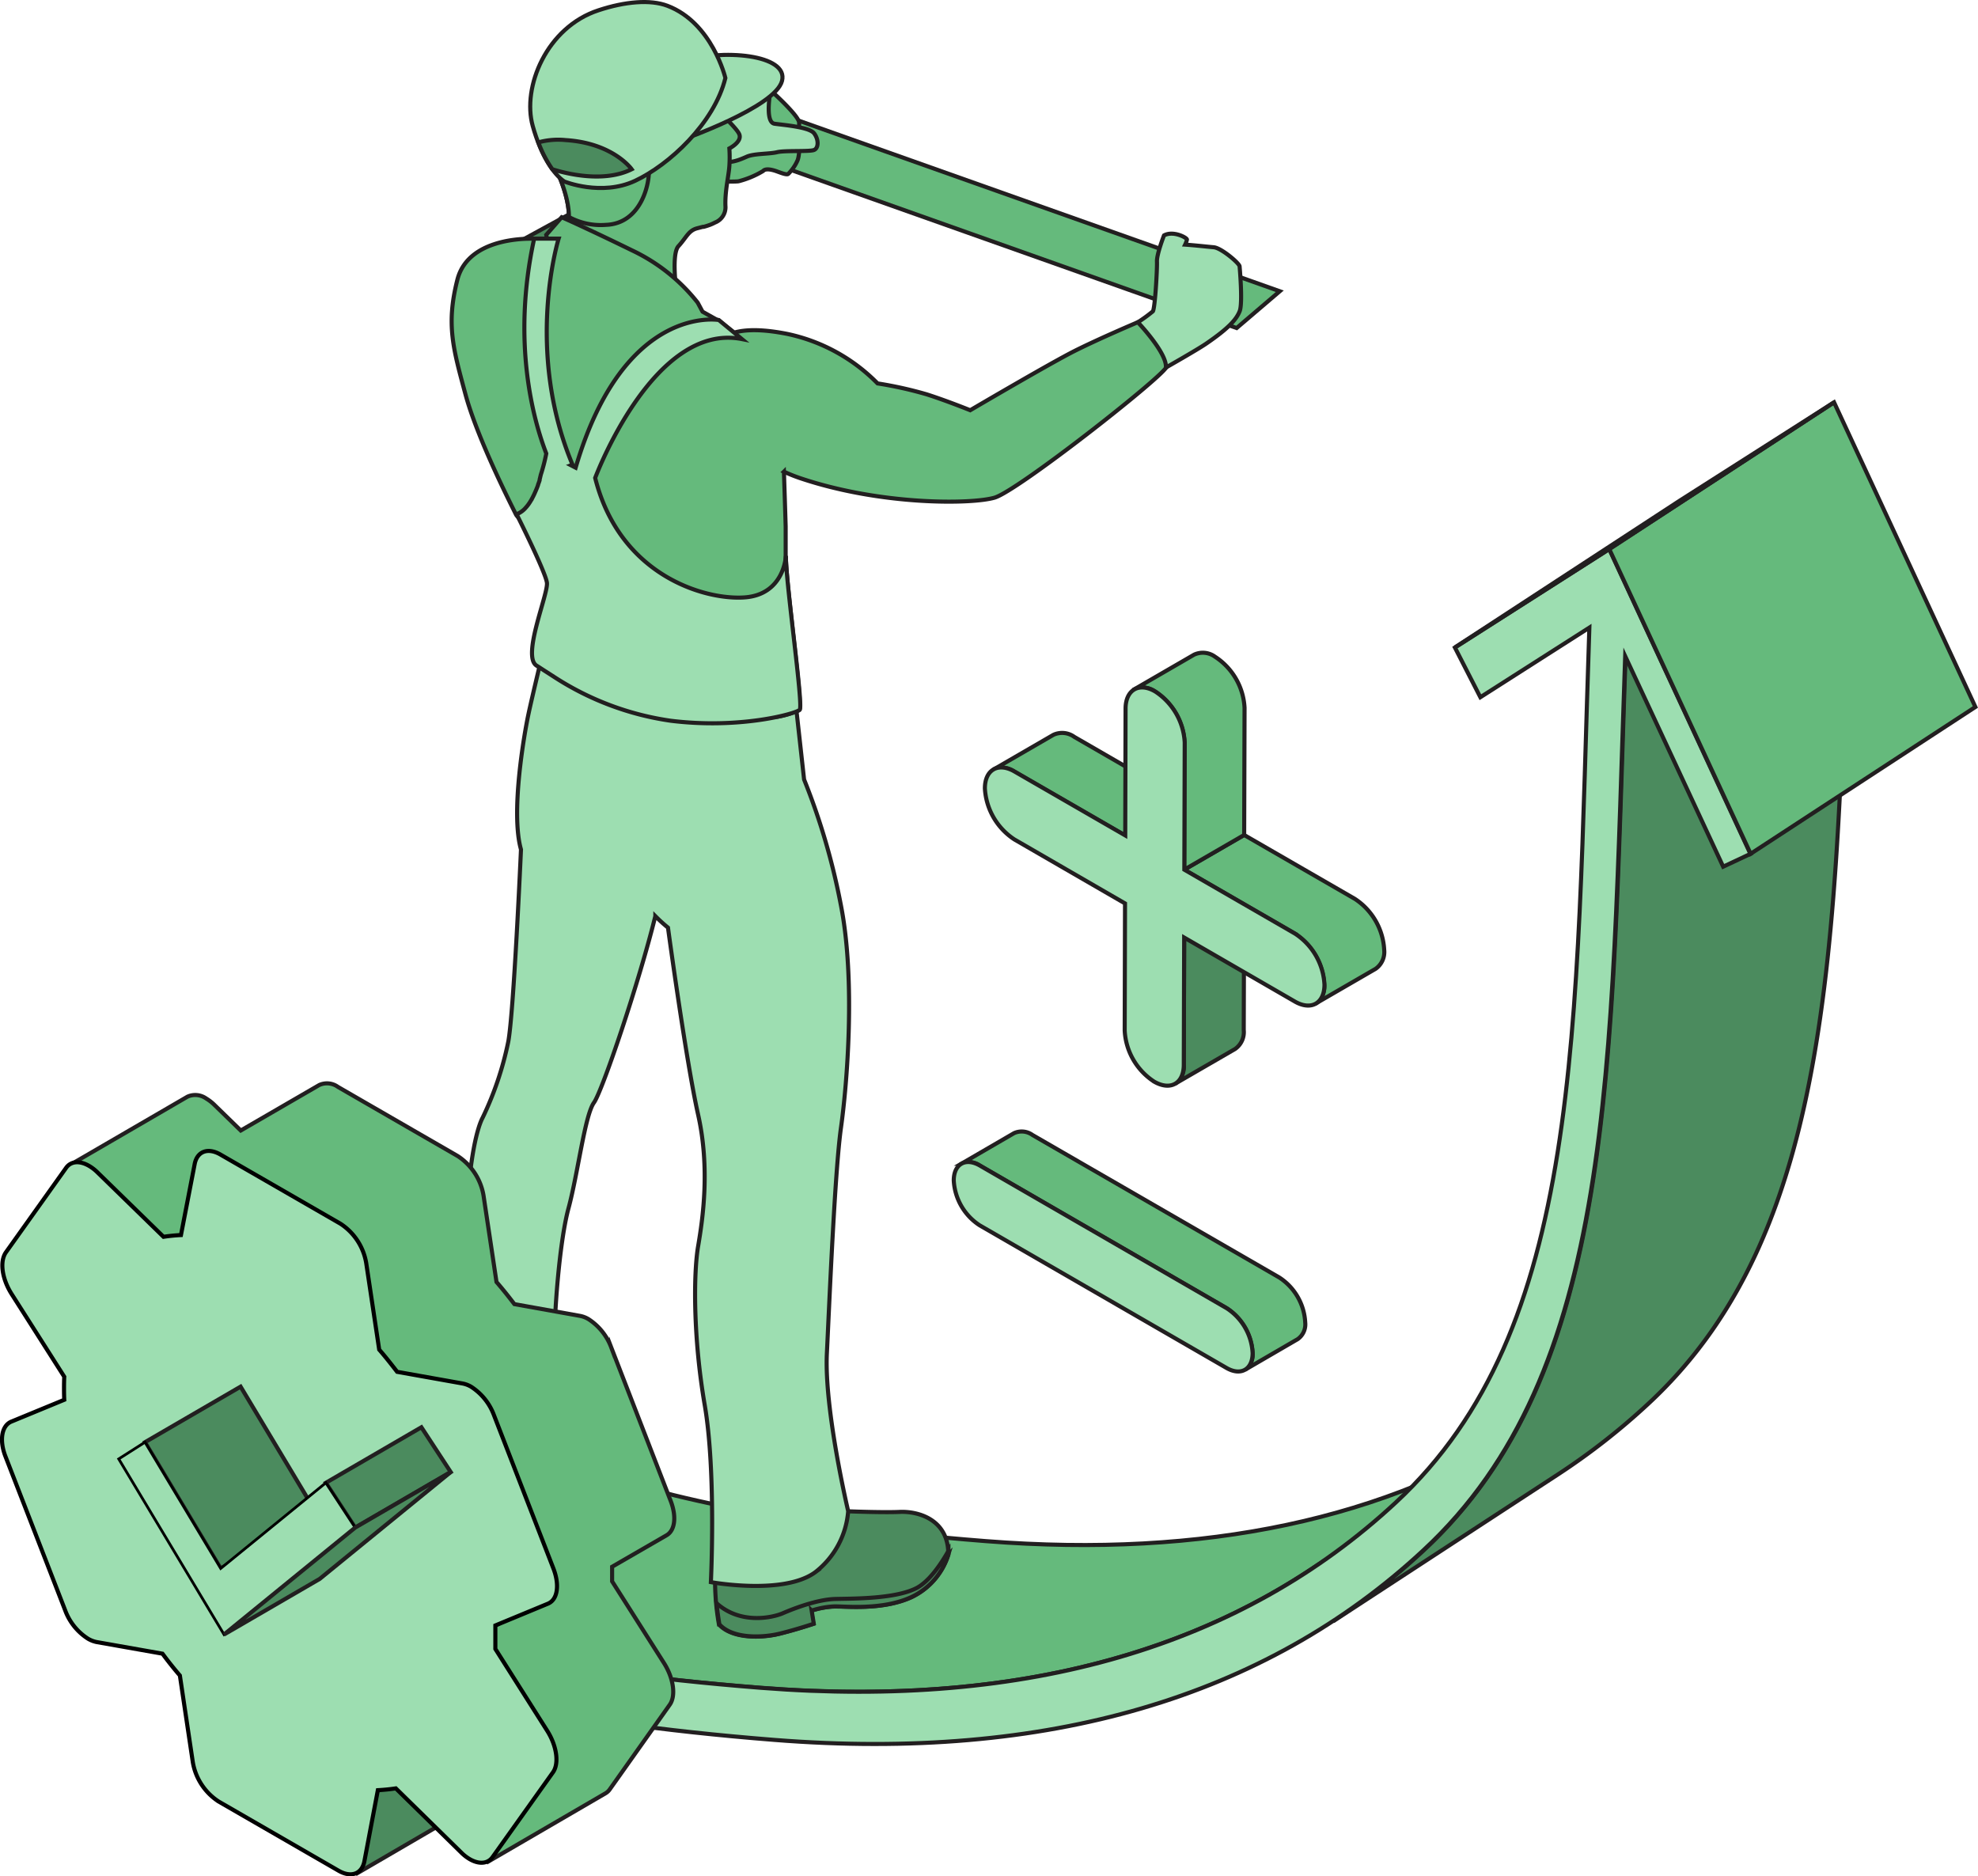 <svg id="Layer_1" data-name="Layer 1" xmlns="http://www.w3.org/2000/svg" viewBox="0 0 362.89 344.23"><defs><style>.cls-1{fill:#65ba7c;}.cls-1,.cls-2,.cls-3{stroke:#221f20;}.cls-1,.cls-2,.cls-3,.cls-5,.cls-7{stroke-miterlimit:10;}.cls-1,.cls-2,.cls-3,.cls-5{stroke-width:0.75px;}.cls-2{fill:#4b8b5e;}.cls-3,.cls-5,.cls-6,.cls-7{fill:#9ddeb1;}.cls-4{fill:#d3d9dd;}.cls-5,.cls-7{stroke:#000;}.cls-7{stroke-width:0.5px;}</style></defs><polygon class="cls-1" points="291.62 115.14 332.86 88.21 336.08 86.16 294.85 113.08 291.62 115.14"/><polygon class="cls-1" points="294.85 113.08 336.08 86.16 339.46 93.46 298.23 120.39 294.85 113.08"/><path class="cls-1" d="M281.11,261.42l-41.24,26.93c-26.47,17.28-60.08,24.44-100.23,21.31-83.53-6.54-96.43-26.1-97.26-26.6l41.23-26.93c.84.5,13.74,20.06,97.26,26.6C221,285.87,254.63,278.71,281.11,261.42Z"/><path class="cls-2" d="M285.8,270.51l-41.23,26.93a123.87,123.87,0,0,0,16.6-13c35.22-32.64,34.4-87.82,37.06-164.07l41.24-26.93c-2.67,76.25-1.85,131.43-37.06,164.08A123.89,123.89,0,0,1,285.8,270.51Z"/><path class="cls-3" d="M295.24,100.73l-28.32,18.06,4.67,9.12,20-12.77c-2.52,74.66-1.18,128.63-35.51,160.5-28.41,26.4-67.6,37.84-116.47,34-83.53-6.54-96.43-26.1-97.26-26.6l.25,8.74c.84.5,14.84,20.75,99.5,27.42,49.88,3.94,89.93-7.75,119-34.76,35.22-32.64,34.4-87.82,37.06-164.07L316.14,159l5-2.35Z"/><polygon class="cls-1" points="295.24 100.73 336.48 73.81 362.41 129.7 321.18 156.63 295.24 100.73"/><polygon class="cls-1" points="266.92 118.78 308.15 91.86 336.48 73.81 295.24 100.73 266.92 118.78"/><polygon class="cls-1" points="116.65 21.09 226.88 60.18 234.79 53.43 124.56 14.34 116.65 21.09"/><path class="cls-4" d="M137.59,18.14s2.69-2.54,3.6-1.74,5.42,4.94,5.42,6.12.29,5.57-.3,6.92a8,8,0,0,1-1.69,2.46c-.29.29-1.74-.36-2.48-.59s-1.74-.41-2.14.06a16.67,16.67,0,0,1-4.51,1.93c-.82.12-4.39,0-4.39,0l-2.87,2.87A13.94,13.94,0,0,0,123.32,29l4.91-4.15Z"/><path class="cls-1" d="M141.19,16.4c-.58-.52-1.9.35-2.77,1,0,0-1.77,7.2-5.21,10.48-1.79,1.69-4.86,2.83-7.43,3.53a13.56,13.56,0,0,1,2.45,4.72l2.87-2.87s3.57.12,4.39,0A16.67,16.67,0,0,0,140,31.37c.4-.47,1.4-.29,2.14-.06s2.19.88,2.48.59a8,8,0,0,0,1.69-2.46c.59-1.35.3-5.74.3-6.92S142.1,17.21,141.19,16.4Z"/><path class="cls-2" d="M148.88,271.5c0,1,1.21,5.37,2.52,5.53s10.2.5,13.65.34,9,1.42,8.93,7.83a12.87,12.87,0,0,1-6.79,7.84c-5.43,2.46-12.28,1.59-14.36,1.7a16.2,16.2,0,0,0-4,.76l.39,2.41s-3,1-6.2,1.81-8.65,1-11.12-1.7a46.58,46.58,0,0,1-.71-7.5,36.14,36.14,0,0,1,2-8.22,47.48,47.48,0,0,0,1.37-8.06Z"/><path class="cls-2" d="M167.19,293A12.87,12.87,0,0,0,174,285.2c0-.22,0-.45,0-.67-1.33,2.35-3.49,5.58-5.85,6.81-3.9,2-11.51,1.92-14.85,2s-7.67,1.75-9.7,2.63c-1.76.76-7.68,2.17-12.15-1.86.21,2,.53,3.88.53,3.88,2.47,2.74,8,2.47,11.12,1.7s6.2-1.81,6.2-1.81l-.39-2.41a16.2,16.2,0,0,1,4-.76C154.91,294.63,161.76,295.5,167.19,293Z"/><path class="cls-2" d="M86.63,249s-.65,4.65-1.26,7.28a95.83,95.83,0,0,0-1.31,12.33,8.12,8.12,0,0,0,5,2.85c3.17.44,7.78-.43,9.59-5.42l.38-3.29s2.19-3.29,4.33-3.29,5.15-2.79,6.41-4.66,1.15-4.71.93-7-2.19-3.73-4.93-3.83a41.72,41.72,0,0,0-7.51.87Z"/><path class="cls-2" d="M102.31,259c-2.41.93-4.17,4.93-4.87,6.68s-3.79,3.46-8,3.13a8.62,8.62,0,0,1-5.29-2.66c-.07,1-.12,1.89-.13,2.49a8.12,8.12,0,0,0,5,2.85c3.17.44,7.78-.43,9.59-5.42l.38-3.29s2.19-3.29,4.33-3.29,5.15-2.79,6.41-4.66a5.92,5.92,0,0,0,.86-2.22C108.29,256.5,104.39,258.21,102.31,259Z"/><path class="cls-3" d="M151.7,248.33c.5-10.33,1.48-33.58,2.59-41.46s2.7-26.94,0-40.72A124,124,0,0,0,147.52,143l-1.85-16.73s-8,3.69-15.25,3.44-16.27-4.55-16.27-4.55l-14.05-7.56s-2.43,10-3.18,13.56-3.26,17.91-1.34,24.68c0,0-1.33,30.13-2.34,35.31a59.56,59.56,0,0,1-4.69,13.89c-1.33,2.51-2.59,9.54-2.84,17.74s-1.65,37.66-1.65,37.66,2.29,5.91,9.18,3.43,8.7-15.4,8.54-18.41.75-17.24,2.51-23.76,3-17.07,4.68-19.42c1.51-2.1,8.21-21.85,11.26-34.21a28.1,28.1,0,0,0,2.32,2.11s3.32,24.48,5.53,34.32.86,19.07,0,24.12-.91,16.84,1.21,29.14,1.13,32.49,1.13,32.49,13.41,2.46,19.19-1.85a15.71,15.71,0,0,0,6-11.17S151.21,258.66,151.7,248.33Z"/><path class="cls-2" d="M129.11,32.83a5.52,5.52,0,0,1-.88,3.34,167.75,167.75,0,0,1-11.7,14.45,94.53,94.53,0,0,1-8.78,7.09L95.62,44.13,123.32,29,127.77,32Z"/><path class="cls-2" d="M107.75,57.71a94.53,94.53,0,0,0,8.78-7.09,167.75,167.75,0,0,0,11.7-14.45,5.52,5.52,0,0,0,.88-3.34l-.58-.38c-6,4.91-19.27,15.72-25.91,19.51Z"/><path class="cls-3" d="M141.16,17.87c0,.39-.64,4.6.94,4.83s6.38.59,7.26,1.76.82,2.7,0,3.05-5.33.06-6.79.41-4.21.23-5.56.82-3.39,1.52-5.09.58-3.69-4.45-3.69-4.45,5.39-5.62,6.91-7,3.57-3.12,5.14-2.36A1.78,1.78,0,0,1,141.16,17.87Z"/><path class="cls-3" d="M144.18,102s-.29,7.09-7.59,7.6a21.74,21.74,0,0,1-4.14-.19c.08.49.17,1,.31,1.54,1.35,5.08,8.65,13.35,9.8,20.55a13.76,13.76,0,0,0,4.07-1.29C147.37,129.51,144.18,107.09,144.18,102Z"/><path class="cls-1" d="M135.61,24.58c-.63-1.39-5.24-5.48-5.24-5.48l-28.1,12.51s3.37,7,1.59,10.91-.92,4.27-.92,4.27a166.2,166.2,0,0,0,15.8,7.14c2,1.23,3.81,2.16,5.61,1.49,0,0-1.39-8.61.12-10.26s1.84-2.88,3.48-3.29l1-.26.08,0,.09,0c.4-.11.81-.24,1.23-.4h0l.42-.18.24-.12.18-.09h0a3,3,0,0,0,1.91-2.84c-.16-2.73.6-5.74.71-7.51a23.86,23.86,0,0,0,0-3.24S136.25,26,135.61,24.58Z"/><path class="cls-1" d="M213.81,58.23l-5.06.88s-7.08,3-11.59,5.27S178,75.26,178,75.26s-4.33-1.75-8-2.92a71.49,71.49,0,0,0-9-2,32.65,32.65,0,0,0-16.56-9.08c-4.5-.89-7.6-.85-9.75-.24l-2.8-2.16-3-1.68L128,55.52a33.64,33.64,0,0,0-12.07-9.6c-8.18-4-12.88-6.07-12.88-6.07l-2.84,3.24a3.58,3.58,0,0,0,.19.72H98s-12-.71-14.09,7.51-.77,12.65,1.48,21,8.76,21,9.28,22.09,9,7.15,9,7.15,16.78,8.78,26,11.11h0c.24.07.48.12.71.17l.15,0,.86.17h0a10.63,10.63,0,0,0,1.58.18c7.6.31,11.17-6,11.17-11.16v-.92c0-.11,0-.24,0-.37v-.66c0-.16,0-.33,0-.49s0-.43,0-.65,0-.4,0-.61,0-.37,0-.56,0-.5,0-.76,0-.27,0-.41c-.09-3.22-.22-7-.32-10.07a29.29,29.29,0,0,0,3,1.2c14.86,5,31.42,4.8,35.64,3.57s30.14-21.6,31.49-23.88S213.81,58.23,213.81,58.23Z"/><path class="cls-1" d="M104.38,39.81a12.21,12.21,0,0,0,6.79,1.44c6.42-.22,8.18-7.61,7.85-10.68-.17-1.5-2.38-3.11-4.61-4.37l-12.14,5.41S104.39,36,104.38,39.81Z"/><path class="cls-3" d="M125.05,25.69s17.17-6,18.42-10.84-10.9-6-18.81-3.51S125.05,25.69,125.05,25.69Z"/><path class="cls-3" d="M103.52,33.29s6.79,2.78,13-.12,14.53-10.56,16.56-18.86c0,0-2.4-10.11-10.61-13.24-3.18-1.21-7.82-.78-12.65.81C100.25,5,95.76,16,97.73,23.09,99.26,28.6,101.61,32,103.52,33.29Z"/><path class="cls-2" d="M101.33,31.05c2.53.8,9.42,2.55,14.56,0,0,0-3.37-4.8-12.12-5.35a13.62,13.62,0,0,0-5,.42A21.32,21.32,0,0,0,101.33,31.05Z"/><path class="cls-3" d="M227.42,48.87c0-.53-3.34-3.39-4.75-3.51-1-.08-3.41-.36-5.24-.48a4.4,4.4,0,0,0,.33-.93c0-.35-2.52-1.69-4.21-.76,0,0-1.35,3.45-1.29,4.8s-.36,8.66-.76,9.13a26.89,26.89,0,0,1-2.75,2s5.38,5.62,5.15,8.31c0,0,5.64-3.2,7.35-4.36,4.2-2.87,5.6-4.49,6.19-6S227.42,48.87,227.42,48.87Z"/><path class="cls-3" d="M144.18,102s-.29,7.09-7.59,7.6-22.9-4-27.4-21.92c0,0,10.67-28.67,26.93-25.47l-4.24-3.5s-17.42-3.09-26.27,27.09l-.85-.44.28-.1c-8.87-21.12-2.55-41.48-2.55-41.48H98c-4.15,19-.13,33.32,2.22,39.42-.1.55-.42,2.1-1,3.88v0L99,88a.56.56,0,0,0,0,.12c-.09.27-.19.54-.29.81l0,.06q-.15.42-.33.84l-.06.14c-.11.26-.23.53-.35.79l0,0c-.13.27-.26.53-.4.78,0,0,0,.08-.07.13-.14.24-.28.47-.43.69v0a7.74,7.74,0,0,1-.47.62l-.1.11a4,4,0,0,1-.5.51h0a3.79,3.79,0,0,1-.53.39l-.13.08a2.9,2.9,0,0,1-.57.25s5.29,10.55,5.57,12.58-4.66,13.51-1.89,15.22c.27.16.61.39,1,.64l1.79,1.15.48.31,0,0h0a53,53,0,0,0,21.29,8c12.73,1.59,23-1.29,23.71-2S144.18,107.09,144.18,102Z"/><path class="cls-1" d="M234.71,234.37l-45.29-26.15a3.38,3.38,0,0,0-3.39-.33l-9.66,5.61a3.4,3.4,0,0,1,3.4.33L225.05,240a10.45,10.45,0,0,1,4.76,8.23,3.35,3.35,0,0,1-1.39,3.06l9.65-5.61a3.31,3.31,0,0,0,1.39-3.06A10.47,10.47,0,0,0,234.71,234.37Z"/><path class="cls-3" d="M225.05,240a10.45,10.45,0,0,1,4.76,8.23c0,3-2.15,4.25-4.79,2.73L179.74,224.8a10.48,10.48,0,0,1-4.76-8.24c0-3,2.15-4.25,4.79-2.73Z"/><path class="cls-2" d="M217.25,172l-.07,23.34a3.75,3.75,0,0,1-1.58,3.47l11-6.37a3.78,3.78,0,0,0,1.58-3.48l.07-23.33Z"/><path class="cls-1" d="M197.1,135.19a3.81,3.81,0,0,0-3.86-.37l-11,6.37a3.84,3.84,0,0,1,3.86.38l20.31,11.72,11-6.37Z"/><path class="cls-1" d="M248.56,164.9l-20.31-11.72-11,6.37,20.3,11.73a11.9,11.9,0,0,1,5.4,9.36,3.76,3.76,0,0,1-1.58,3.47l11-6.37a3.78,3.78,0,0,0,1.58-3.48A11.92,11.92,0,0,0,248.56,164.9Z"/><path class="cls-1" d="M222.91,120.48a3.79,3.79,0,0,0-3.85-.37l-11,6.37a3.82,3.82,0,0,1,3.85.38,11.9,11.9,0,0,1,5.41,9.36l-.06,23.33,11-6.37.07-23.33A11.91,11.91,0,0,0,222.91,120.48Z"/><path class="cls-3" d="M211.94,126.86a11.9,11.9,0,0,1,5.41,9.36l-.07,23.33,20.31,11.73a11.9,11.9,0,0,1,5.4,9.36c0,3.43-2.44,4.82-5.43,3.1L217.25,172l-.07,23.34c0,3.44-2.44,4.82-5.44,3.09a11.89,11.89,0,0,1-5.4-9.36l.06-23.33L186.1,154a12,12,0,0,1-5.41-9.36c0-3.45,2.45-4.83,5.44-3.1l20.31,11.72L206.5,130C206.51,126.52,209,125.13,211.94,126.86Z"/><path class="cls-2" d="M69,328.73l-2.46,13a3,3,0,0,1-1.31,2.11L87,331.15a2.92,2.92,0,0,0,1.32-2.1l2.46-13Z"/><path class="cls-1" d="M112.3,290.11c0-.11,0-.64,0-2.68l10-5.78c1.55-.9,1.84-3.44.75-6.28l-10.92-28.2a10.59,10.59,0,0,0-4.17-5.17,4.71,4.71,0,0,0-1.59-.6l-12-2.15c-1.06-1.39-2.13-2.73-3.28-4.06l-2.38-15.86a10.78,10.78,0,0,0-4.73-7.24L62,199.4a3.43,3.43,0,0,0-3.44-.34L44.17,207.4l-4.77-4.64a8.12,8.12,0,0,0-1.57-1.23,3.46,3.46,0,0,0-3.45-.33L12.56,213.88a3.44,3.44,0,0,1,3.44.33,8.17,8.17,0,0,1,1.58,1.23l12.09,11.77a31.23,31.23,0,0,1,3.2-.32l16.39-9.53,12.84,7.41A10.71,10.71,0,0,1,66.83,232l2.38,15.86c1.16,1.33,2.23,2.68,3.29,4.07l12,2.14a4.88,4.88,0,0,1,1.58.6,10.57,10.57,0,0,1,4.17,5.18l10.93,28.19a8.34,8.34,0,0,1,.61,3.85l-11.31,6.57c0,3.43,0,4.18,0,4.32l9.6,15.09c1.74,2.79,2.17,6,1,7.6L90,341a2.39,2.39,0,0,1-.77.72L111.08,329a2.42,2.42,0,0,0,.78-.72l11-15.52c1.16-1.61.74-4.8-1-7.59Z"/><path class="cls-5" d="M100.43,317.58c1.74,2.78,2.17,6,1,7.59L90.38,340.68c-.89,1.27-2.5,1.37-4.19.4a7.68,7.68,0,0,1-1.57-1.22l-12-11.77c-1.07.16-2.14.27-3.3.33l-2.46,13c-.44,2.37-2.43,3.11-4.75,1.77l-22-12.69a10.73,10.73,0,0,1-4.74-7.24L33,307.38c-1.06-1.23-2.13-2.57-3.19-4l-12.11-2.14a5.15,5.15,0,0,1-1.56-.61,10.48,10.48,0,0,1-4.19-5.22L1,267.19c-1.15-2.95-.71-5.65,1.09-6.39l9.7-4c-.06-1-.06-3.18,0-4.23l-9.7-15.24c-1.74-2.79-2.17-5.93-1-7.59l11.05-15.51c.89-1.23,2.5-1.32,4.18-.35a7.72,7.72,0,0,1,1.58,1.22L30,226.9a31.23,31.23,0,0,1,3.2-.32l2.51-13c.44-2.36,2.43-3.11,4.75-1.76l22,12.68a10.71,10.71,0,0,1,4.73,7.24l2.38,15.86c1.16,1.33,2.22,2.68,3.29,4.07l12,2.14a4.88,4.88,0,0,1,1.58.6,10.57,10.57,0,0,1,4.17,5.18l10.93,28.19c1.15,3,.76,5.68-1,6.42l-9.66,4v4.31ZM51.25,296c8.85,5.12,16.09,1,16.11-9.18s-7.15-22.63-16-27.74S35.26,258,35.23,268.23s7.11,22.6,16,27.74"/><polygon class="cls-6" points="58.33 255.85 18.08 255.85 15.76 283.07 42.69 314.63 74.54 314.63 78.02 293.2 58.33 255.85"/><polygon class="cls-2" points="59.78 272.03 77.31 261.84 82.69 270.06 65.16 280.25 59.78 272.03"/><polygon class="cls-2" points="26.6 264.58 44.14 254.39 58.03 277.55 40.49 287.74 26.6 264.58"/><polygon class="cls-7" points="59.78 272.03 65.16 280.25 41.1 299.86 21.78 267.65 26.6 264.58 40.49 287.74 59.78 272.03"/><polygon class="cls-2" points="65.16 280.25 82.69 270.06 58.64 289.67 41.1 299.86 65.16 280.25"/></svg>
